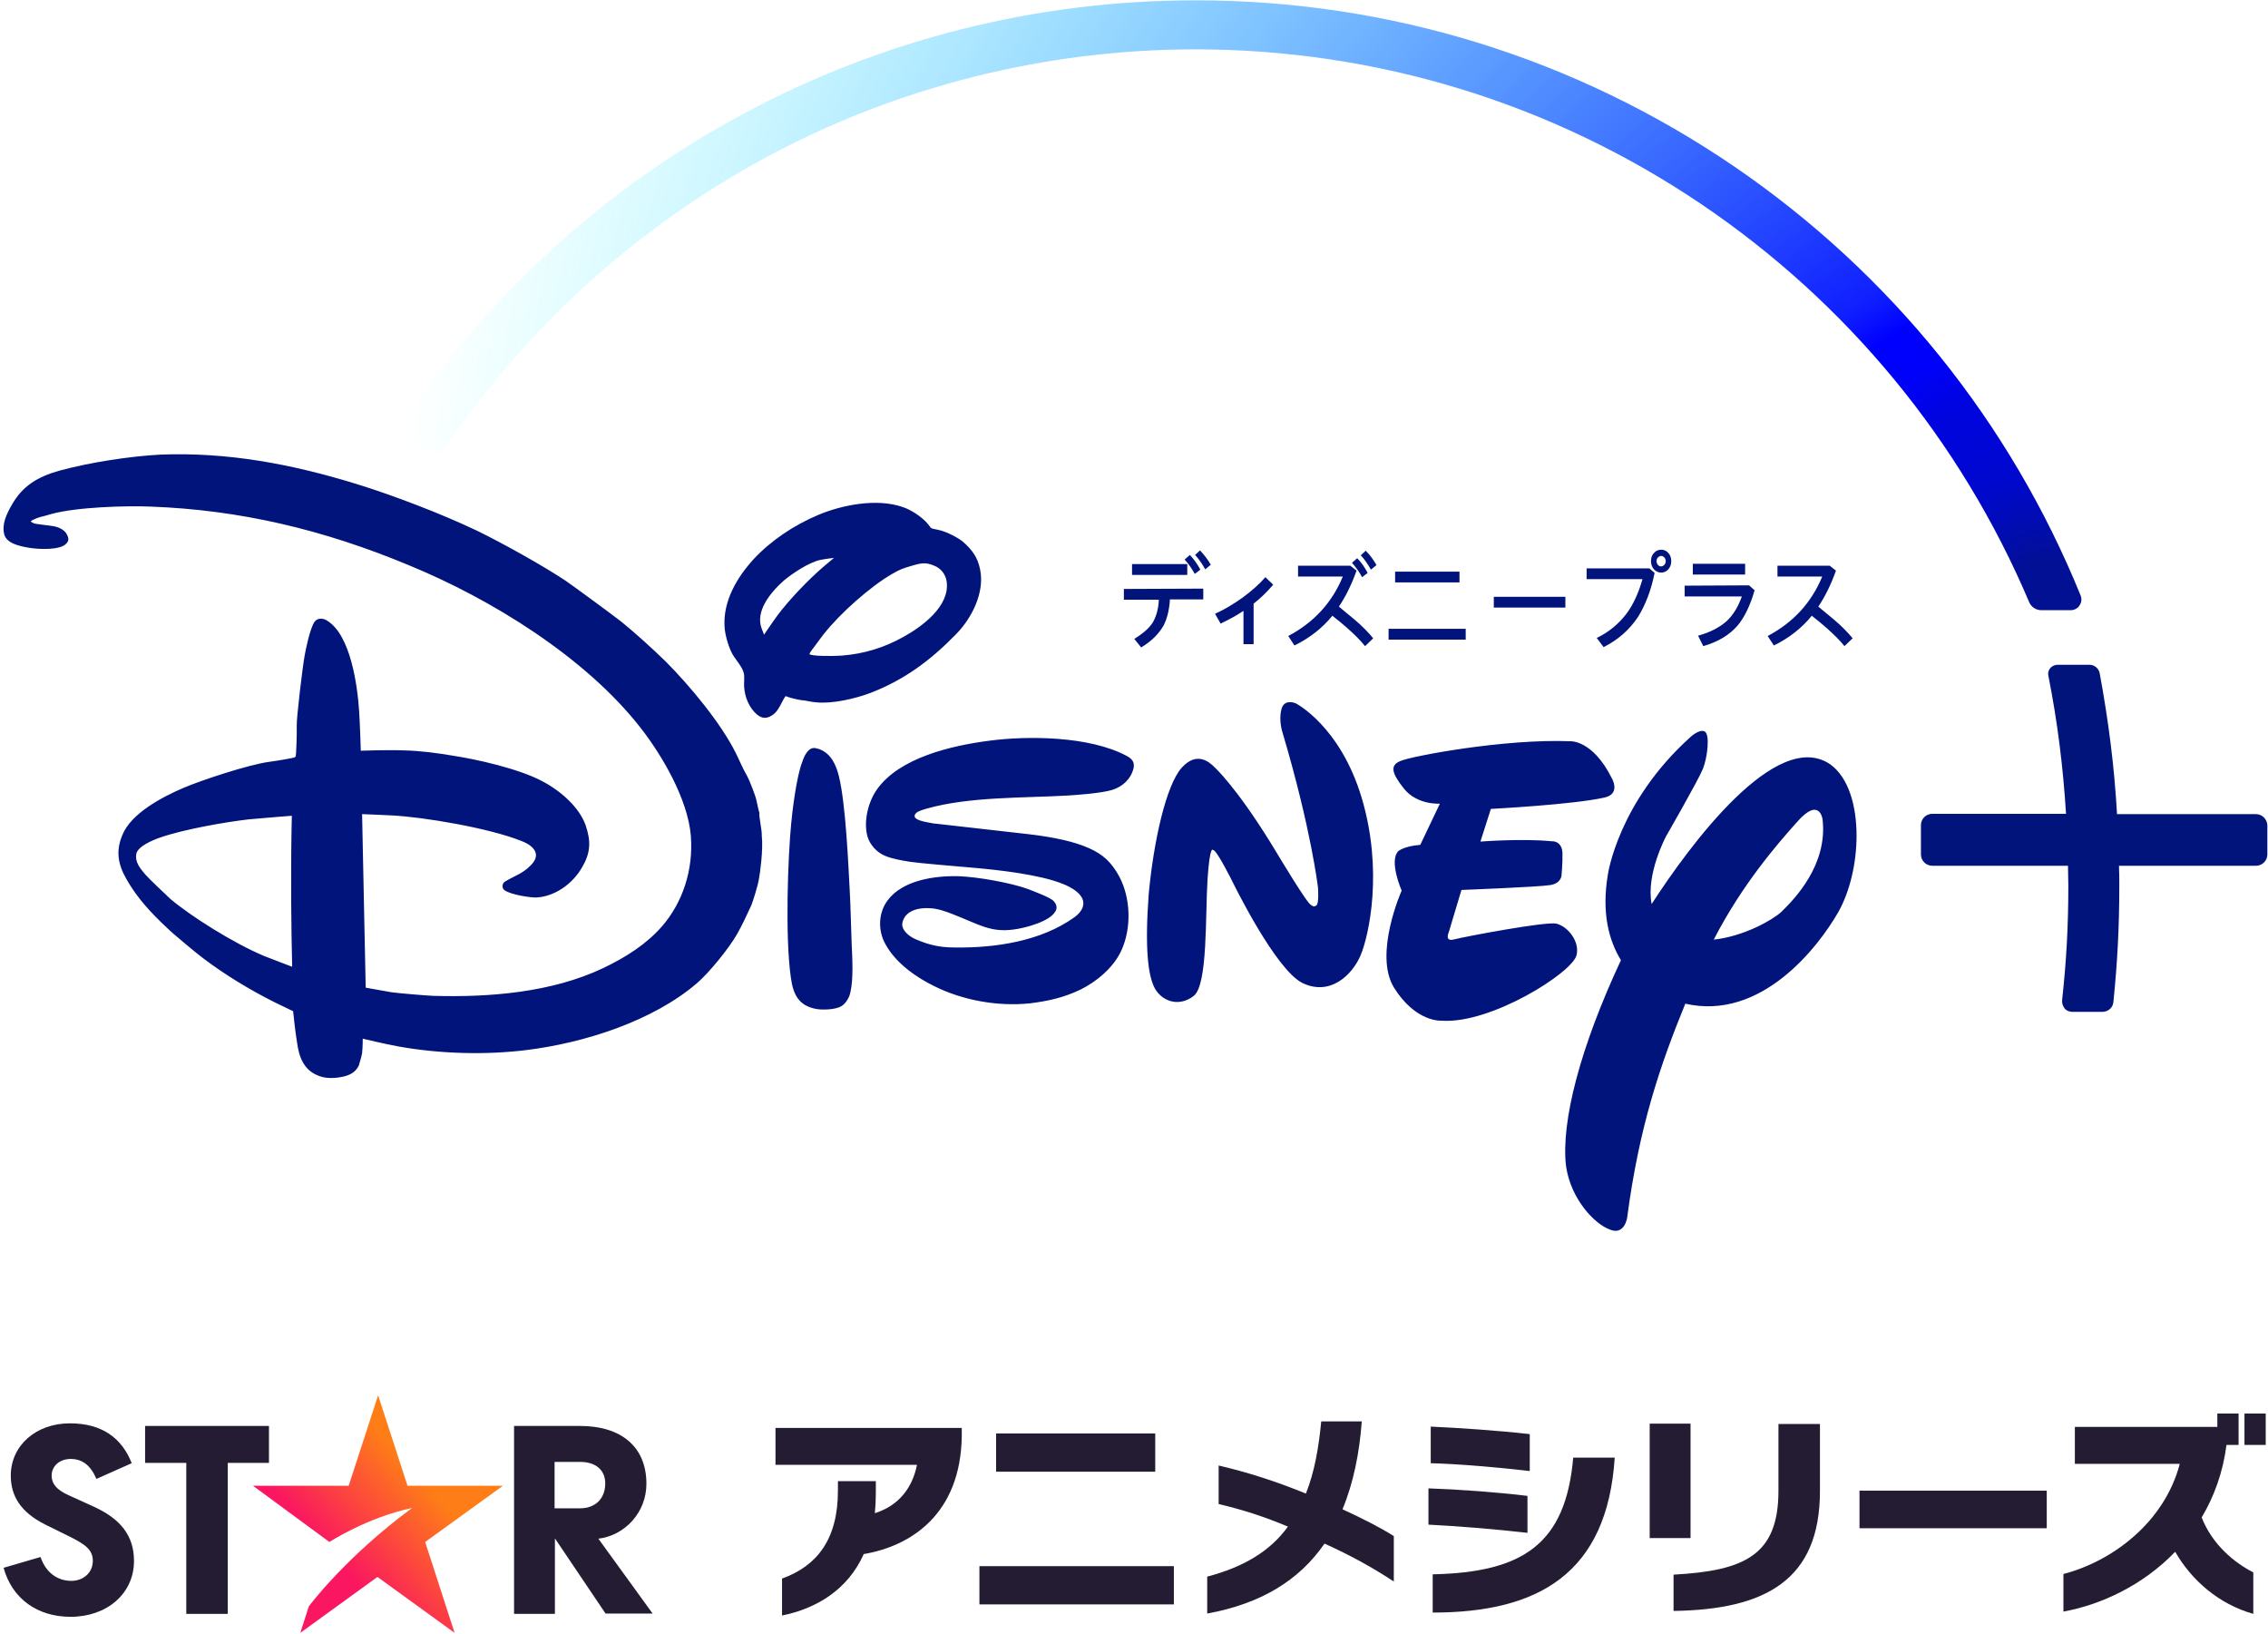 <?xml version="1.0" encoding="utf-8"?>
<!-- Generator: Adobe Illustrator 27.3.1, SVG Export Plug-In . SVG Version: 6.00 Build 0)  -->
<svg version="1.1" id="Layer_1" xmlns="http://www.w3.org/2000/svg" xmlns:xlink="http://www.w3.org/1999/xlink" x="0px" y="0px"
	 width="694px" height="500px" viewBox="0 0 694 500" style="enable-background:new 0 0 694 500;" xml:space="preserve">
<style type="text/css">
	.st0{fill:#241C32;}
	.st1{fill:url(#path6_00000174565850221540594730000003333819860625957559_);}
	.st2{fill-rule:evenodd;clip-rule:evenodd;fill:#241C32;}
	.st3{fill:#01147C;}
	.st4{fill:none;}
	.st5{fill:url(#Path-3_00000039109159605504225630000007221646820260576175_);}
</style>
<g id="g1">
	<path id="path4" class="st0" d="M21,457.5c-3.8-1.7-5.2-3.6-5.2-6c0-2.8,2.3-5.2,6.1-5.1c3.3,0.1,5.8,1.9,7.6,6.1l10.8-4.8
		c-3-7.7-9.1-12.2-18.9-12.2c-10.4,0-18.1,6.8-18.1,16c0,6.3,3.1,11.2,10.4,14.9l8.1,4c4.5,2.3,6.6,3.9,6.6,7.2
		c0,3.6-2.9,6.1-6.6,6.1c-4,0-7.7-2.3-9.4-7.3l-11.3,3.3c2.6,9.5,10.4,15,20.5,15c11,0,19.4-7,19.4-17.1c0-7.8-4.2-12.9-12.3-16.6
		L21,457.5z"/>
	<path id="path5" class="st0" d="M44.4,436.3v11.3h12.6v46.2h12.7v-46.2h12.6v-11.3H44.4z"/>
	
		<linearGradient id="path6_00000113311819088097526360000006864820867151926173_" gradientUnits="userSpaceOnUse" x1="96.085" y1="13.881" x2="140.559" y2="54.138" gradientTransform="matrix(1 0 0 -1 0 502)">
		<stop  offset="0.197" style="stop-color:#FA1660"/>
		<stop  offset="0.802" style="stop-color:#FE7D17"/>
	</linearGradient>
	<path id="path6" style="fill:url(#path6_00000113311819088097526360000006864820867151926173_);" d="M153.9,454.6h-29.2l-9-27.7
		l-9,27.7H77.4l23.4,17.2c0,0,11.5-7.5,25.3-10.4c-20.5,15.1-31.6,30.1-31.6,30.1l-2.6,8.1l23.6-17.1l23.6,17.1l-9-27.8L153.9,454.6
		z"/>
	<path id="path7" class="st0" d="M169.7,447.3h7.8c4.7,0,7.7,2.4,7.7,6.6c0,4.6-3,7.6-7.7,7.6h-7.8V447.3z M183.1,470.8
		c8.1-1,14.7-8,14.7-16.8c0-11.4-7.8-17.7-20.3-17.7h-20.2v57.5h12.5v-23.1l15.5,23h14.4L183.1,470.8z"/>
</g>
<g id="g2">
	<path id="path8" class="st2" d="M693.3,442.1v-9.6h-6.5v9.6H693.3z M689.5,493.8v-12.7c-5.7-2.9-12.5-8.4-15.8-16.8
		c3.8-6.4,6.5-13.7,7.6-22.2h3.7v-9.6h-6.5v4.1h-43.6v11.3h32.1c-4.7,17.9-20.6,29.8-35.6,33.7v11.5c11.5-2.1,24.3-8,34.2-18.3
		C670.6,483.5,678.9,490.8,689.5,493.8z"/>
	<path id="path9" class="st2" d="M626.3,467.6v-11.5H569v11.5H626.3z"/>
	<path id="path10" class="st2" d="M517.3,470.6v-35h-12.5v35H517.3z M556.9,456.2v-20.5h-12.7v20.4c0,19.8-10.4,24.5-32.1,25.7v11.1
		C540.3,492.5,556.9,483.4,556.9,456.2z"/>
	<path id="path11" class="st2" d="M468.1,450.1v-11.3c-9.6-1.1-21.6-1.9-30.3-2.3v11.2C446,447.9,458.9,449,468.1,450.1z M467.4,469
		v-11.3c-8.9-1.1-21.2-2-30.3-2.3v11.1C445.6,466.9,457.7,467.9,467.4,469z M494.1,446h-12.7c-2.3,26.5-15.4,35.1-43,35.7v11.7
		C470.7,493.4,491.8,481.5,494.1,446z"/>
	<path id="path12" class="st2" d="M426.5,483.9V470c-4.1-2.6-9.6-5.4-15.7-8.2c3.4-8.2,5.2-17.4,5.9-26.9h-12.4
		c-0.8,8-2,15.3-4.7,22.1c-10-4.1-18.3-6.6-26.7-8.6v11.8c7.3,1.7,14.1,3.9,21.2,6.9c-5.4,7.5-13.6,12.4-24.7,15.3v11.3
		c16.4-3,28.1-10.1,35.9-21.4C413.3,475.9,420.3,479.8,426.5,483.9z"/>
	<path id="path13" class="st2" d="M353.5,450.3v-11.7h-48.7v11.7H353.5z M359.2,490.9v-11.7h-59.5v11.7L359.2,490.9z"/>
	<path id="path14" class="st2" d="M294.3,439.3v-2.4h-57v11.3h43.3c-1.4,6.9-5.4,12.4-12.9,14.8c0.2-2,0.3-4.1,0.3-6.3v-3.5h-11.6
		v2.9c0,14.8-6.3,23-17.1,26.9v11.3c10.4-2.1,20.1-7.8,25-18.8C278.6,473.1,294,463.4,294.3,439.3z"/>
</g>
<g id="Disney_x2B__x5F_dark-blue_x5F_on-screen_x5F_logo">
	<g id="group">
		<g id="group-1">
			<g id="group-2">
				<path id="Path-1" class="st3" d="M554.4,188.4c1.7,1.3,3.2,2.6,4.6,3.8c2.1,1.9,4,3.7,5.4,5.5l2.5-2.4c-1.4-1.7-3.3-3.7-5.8-5.8
					c-1.5-1.2-3-2.5-4.7-3.9c2.1-3.1,3.9-6.8,5.4-11l-1.9-1.5h-16v3.3h13.7c-3.3,8-8.9,14.1-16.7,18.2l1.9,2.9
					C547.5,195.2,551.4,192.1,554.4,188.4z M518,172.5v3.3h16v-3.3H518z M515.5,179.2v3.3H533c-1.1,3.1-2.6,5.6-4.6,7.5
					c-2.1,1.9-5.1,3.5-8.8,4.5l1.6,3.2c4.5-1.3,8-3.4,10.5-6.3c2.1-2.5,3.9-6.2,5.2-10.8l-1.7-1.5L515.5,179.2L515.5,179.2z
					 M508.3,168.2c-0.8,0-1.6,0.3-2.2,1c-0.6,0.6-0.9,1.5-0.9,2.5c0,1,0.3,1.8,0.9,2.5c0.6,0.6,1.3,1,2.2,1c0.8,0,1.6-0.3,2.2-1
					c0.6-0.7,0.9-1.5,0.9-2.5c0-1-0.3-1.9-0.9-2.5C509.9,168.5,509.2,168.2,508.3,168.2z M485.5,173.9v3.3h17.1
					c-1.2,4.2-2.8,7.8-5,10.7c-2.4,3.1-5.3,5.5-9,7.3l2.1,2.8c4.4-2.2,7.9-5.3,10.5-9.2c2.2-3.5,4-8,5.1-13.5l-1.6-1.4L485.5,173.9
					L485.5,173.9z M508.3,170.1c0.3,0,0.7,0.1,1,0.5c0.3,0.3,0.4,0.7,0.4,1.1s-0.1,0.8-0.4,1.1c-0.3,0.3-0.6,0.5-1,0.5
					c-0.4,0-0.7-0.1-1-0.5s-0.4-0.7-0.4-1.1c0-0.5,0.1-0.8,0.4-1.1C507.6,170.3,507.9,170.1,508.3,170.1z M457.1,182.6v3.3H479v-3.3
					H457.1z M426.9,174.9v3.3h19.7v-3.3L426.9,174.9L426.9,174.9z M424.9,192.4v3.3h23.6v-3.3H424.9z M417.9,168.5l-1.5,1.4
					c1.2,1.3,2.2,2.8,3.1,4.4l1.7-1.4C420.3,171.3,419.2,169.8,417.9,168.5z M415.3,170.8l-1.6,1.4c1.2,1.3,2.2,2.8,3.1,4.4l1.7-1.3
					C417.6,173.6,416.6,172.1,415.3,170.8z M407.7,188.4c1.7,1.3,3.2,2.6,4.6,3.8c2.1,1.9,4,3.7,5.4,5.5l2.5-2.4
					c-1.4-1.7-3.3-3.7-5.8-5.8c-1.5-1.2-3-2.5-4.7-3.9c2.1-3.1,3.9-6.8,5.4-11l-1.9-1.5h-16v3.3h13.7c-3.3,8-8.9,14.1-16.7,18.2
					l1.9,2.9C400.8,195.2,404.7,192.1,407.7,188.4z M387.2,176.6c-1.8,2.1-4.2,4.2-6.9,6.2c-2.8,2-5.6,3.7-8.5,5l1.7,3
					c2.5-1.2,4.8-2.4,7-3.9v10.2h3.1v-12.4c2.2-1.7,4.2-3.7,6-5.8L387.2,176.6z M367.2,168.4l-1.5,1.4c1.2,1.3,2.2,2.8,3.1,4.4
					l1.7-1.4C369.6,171.2,368.5,169.8,367.2,168.4z M364.1,169.8l-1.6,1.4c1.2,1.3,2.2,2.8,3.1,4.4l1.7-1.3
					C366.4,172.6,365.4,171.2,364.1,169.8z M346.4,172.6v3.3h16.9v-3.3H346.4z M343.9,180.2v3.3h10.7c-0.1,2.8-0.8,5-1.7,6.7
					c-1.1,1.9-3.1,3.6-5.8,5.3l2.1,2.6c3.3-2,5.5-4.3,6.9-6.8c1-2,1.7-4.6,1.9-7.9h10.2v-3.3L343.9,180.2L343.9,180.2z"/>
			</g>
		</g>
	</g>
</g>
<g id="Layer_1_00000150062793640821149800000018366295418504291772_">
	<g id="group_00000018222857212205326860000011146068926359324330_">
		<g id="group-6_00000114792781940686727730000008439651638148475063_">
			<g id="group-7_00000002359290162893520380000012251554806527320986_">
				<path id="Path-2_00000094616735675432223620000007586977920502086064_" class="st4" d="M133.8,136L133.8,136 M133.2,136.1
					c-0.2,0-0.4-0.1-0.6-0.1C132.8,136.1,133,136.1,133.2,136.1h0.2C133.4,136.1,133.3,136.1,133.2,136.1z M133.2,136.1
					c-0.2,0-0.4-0.1-0.6-0.1C132.8,136.1,133,136.1,133.2,136.1h0.2C133.4,136.1,133.3,136.1,133.2,136.1z"/>
				
					<radialGradient id="Path-3_00000122679722333257309470000002521597338728113595_" cx="628.207" cy="-196.339" r="506.298" gradientTransform="matrix(1 0 0 -1 0 -10)" gradientUnits="userSpaceOnUse">
					<stop  offset="7.000001e-03" style="stop-color:#021192"/>
					<stop  offset="3.000000e-02" style="stop-color:#021096"/>
					<stop  offset="5.700000e-02" style="stop-color:#010CB4"/>
					<stop  offset="8.400000e-02" style="stop-color:#0008CE"/>
					<stop  offset="0.111" style="stop-color:#0006D7"/>
					<stop  offset="0.138" style="stop-color:#0004E1"/>
					<stop  offset="0.165" style="stop-color:#0001FA"/>
					<stop  offset="0.191" style="stop-color:#0000FE"/>
					<stop  offset="0.216" style="stop-color:#0F1EFF"/>
					<stop  offset="1" style="stop-color:#00FFFF;stop-opacity:0"/>
				</radialGradient>
				
					<path id="Path-3_00000077316804739815438040000017774825042562035130_" style="fill:url(#Path-3_00000122679722333257309470000002521597338728113595_);" d="
					M636.7,182.3c-21.6-53.2-58.2-98.6-105.8-131.2c-48.7-33.3-105.7-51-165.1-51c-98,0-189,48.7-243.3,130.3c-0.6,0.8-0.8,2-0.4,3
					c0.3,1,1.1,1.8,2.1,2.1l7.6,2.6c0.5,0.1,0.9,0.2,1.3,0.2c1.4,0,2.7-0.8,3.5-1.9c24.9-36.6,58.6-67,97.5-88.1
					c40.1-21.7,85.7-33.2,131.6-33.2c55.5,0,109,16.4,154.8,47.3c44.7,30.2,79.4,72.3,100.4,121.8c0.6,1.5,2.1,2.5,3.7,2.5h9.1
					c1,0,2.1-0.6,2.6-1.4C636.9,184.4,637.1,183.4,636.7,182.3z M133.2,136.1c-0.2,0-0.4-0.1-0.6-0.1
					C132.8,136,133,136.1,133.2,136.1h0.1C133.4,136.1,133.3,136.1,133.2,136.1z M622.8,185.5c0.2,0.1,0.4,0.3,0.6,0.3
					C623.2,185.6,623,185.6,622.8,185.5z"/>
			</g>
		</g>
	</g>
</g>
<g>
	<path class="st3" d="M315.3,255.3c0.4,0.1,0.5,0.1,0.8,0.1c6.2,0.8,12.4,2,17.1,4.1c4.3,1.9,6.9,4.3,9.3,8.7
		c3.5,6.6,3.8,15.8,0.6,22.7c-2.4,5.2-7.6,9.5-12.5,11.9c-5,2.4-9.8,3.5-15.5,4.2c-9.8,1-20.5-0.9-29.3-5.3
		c-5.3-2.6-11.6-6.9-14.8-12.7c-2.4-4.2-2.3-9.6,0.6-13.5c4.6-6.2,14.4-7.6,21.8-7.4c5.7,0.2,15.9,2,21.1,3.9c1.5,0.6,7,2.6,7.9,3.7
		c0.7,0.7,1.1,1.7,0.8,2.6c-1.2,3.7-10.3,5.8-13,6.1c-7.1,1-10.7-1.6-18.7-4.7c-2-0.8-4.6-1.7-6.7-1.8c-3.7-0.3-8,0.7-8.7,4.6
		c-0.3,2.1,2.1,4,3.9,4.8c4.3,1.9,7.8,2.6,12,2.6c12.5,0.2,26.5-1.9,36.7-9.2c1.4-1,2.8-2.5,2.8-4.3c0.1-3.7-6.4-6-6.4-6
		c-6.9-2.8-19.6-4.2-26.2-4.8c-6.9-0.6-17.7-1.5-20.3-1.9c-2.6-0.4-5.6-0.9-7.9-1.9c-2.4-1-4.6-3.4-5.3-6
		c-1.2-4.6,0.3-10.5,2.9-14.2c6.9-9.8,22.9-13.5,34.7-15c11.6-1.5,30.2-1.4,41.6,4.6c1.7,0.9,2.6,1.8,2.3,3.7
		c-0.8,3.5-3.4,5.8-6.6,6.8c-3.4,1-10.3,1.5-13.4,1.7c-13.7,0.8-30.2,0.3-43.3,4c-1,0.3-2.8,0.8-3.3,1.4c-2.1,2.2,3.8,2.8,5.1,3.1
		c0.4,0.1,0.5,0.1,0.8,0.1L315.3,255.3 M233.8,194.2c0,0,2.2-3.3,4.1-5.9c3.4-4.6,9.5-11,14.2-15c1.4-1.2,3.1-2.6,3.1-2.6
		s-2.6,0.3-4.1,0.6c-3.5,0.7-8.7,4.2-11.2,6.3c-4.2,3.7-8.9,9.5-6.8,14.8C233.4,193.2,233.8,194.2,233.8,194.2 M257.5,200.6
		c6.7-0.5,13-2.4,18.9-5.7c5.8-3.2,14.2-9.4,13.3-16.8c-0.3-2.4-1.8-4.2-3.8-5c-2.6-1.1-3.9-0.9-7.2,0.1c-2.4,0.7-3.5,1.1-5.7,2.4
		c-6.6,3.8-15.9,12-21,18.5c-1.2,1.5-2.4,3.3-3.3,4.4c-0.6,0.8-1,1.4-1,1.6C247.9,200.8,254.9,200.8,257.5,200.6 M240.4,213
		c-0.7,0.8-1.4,2.6-2.2,3.8c-0.4,0.7-1.1,1.5-1.7,1.9c-1.7,1.2-3.2,1.3-4.9-0.1c-2.4-2.1-3.7-5.3-3.9-8.5c-0.1-1.4,0.2-2.8-0.1-4.1
		c-0.4-1.9-2.4-4-3.5-5.9c-1.2-2.2-2.3-6-2.4-8.5c-0.4-7.7,3.7-14.8,8.9-20.5c5.3-5.7,12.3-10.4,19.9-13.6c7.2-3,17.7-5.1,25.6-2.4
		c2.6,0.8,6.1,3.1,7.9,5.3c0.4,0.5,0.7,1,1,1.2c0.3,0.2,1.2,0.3,2,0.5c2.6,0.5,6.1,2.4,7.6,3.6c3,2.6,4.6,5,5.3,8.5
		c1.5,7.1-2.6,15-7.3,19.8c-8,8.2-15.9,14-26.2,18c-4.5,1.7-11.5,3.4-16.6,2.9c-1.6-0.1-3.2-0.6-4.8-0.7c-0.8-0.1-3.7-0.8-4-1
		C241,213.2,240.5,213,240.4,213 M249.5,228.9c0.3,0.1,0.8,0.2,1.2,0.3c3.6,1.4,5.1,4.7,6,8.3c2.1,8.5,2.9,27.3,3.3,34.7
		c0.3,5.5,0.4,11,0.6,16.4c0.2,4.6,0.6,10.8-0.4,15.1c-0.3,1.5-1.4,3.4-2.8,4.2c-1.7,1-5.6,1.2-7.7,0.8c-5.3-1-7-4.4-7.7-9.6
		c-1.8-12.5-0.9-36.8,0.1-47.1c0.3-3.4,1.6-14.4,3.4-18.9C246,231.5,247.3,228.5,249.5,228.9 M89.3,249.6c0,0-7.8,0.6-13.2,1.1
		c-6.9,0.8-19.8,3-27.2,5.6c-2.3,0.8-6.8,2.7-7.2,5c-0.4,2.4,1,4.2,2.7,6.2c0.9,1.1,6.3,6.2,7.8,7.6c6.3,5.3,19.1,13.4,28.6,17.4
		c3.3,1.3,8.6,3.3,8.6,3.3s-0.4-15.3-0.3-30.3C89.1,257.5,89.3,249.6,89.3,249.6 M233.1,255.7c0.5,4.2-0.6,11.9-0.8,12.8
		c-0.3,2.4-2.1,7.8-2.4,8.5c-1.5,3.3-2.8,6-4.3,8.7c-2.6,4.6-8.7,12-12.3,15.1c-13.5,11.6-34.4,18.3-52.3,20.5
		c-12.2,1.5-26.1,1.2-39-1.1c-4.4-0.8-11-2.4-11-2.4s0,2.6-0.2,4.4c-0.1,0.8-0.8,3.1-1,3.8c-0.9,1.9-2.5,2.9-4.7,3.4
		c-2.7,0.6-5.6,0.7-8-0.4c-4.1-1.7-5.6-5.5-6.2-10c-0.6-3.5-1.2-9.6-1.2-9.6s-3.1-1.5-5.6-2.7c-7.8-3.9-15.3-8.5-21.8-13.4
		c-1.8-1.3-9.6-7.8-11.2-9.4c-4.8-4.5-9.2-9.2-12.4-14.9c-2.6-4.5-3.3-8.6-1.3-13.4c2.6-6.7,12.3-11.8,18.9-14.6
		c4.9-2.1,19.8-7.1,26.1-7.9c2.9-0.4,7.6-1.2,7.8-1.4c0.1-0.1,0.2-0.1,0.3-0.3c0.1-0.2,0.4-6.9,0.3-9.3s1.8-18.1,2.4-21.4
		c0.3-1.8,1.7-8.7,3.1-10.5c0.9-1.2,2.6-1.1,3.8-0.3c7.2,4.4,9.3,19.9,9.8,27.8c0.3,4.8,0.5,12,0.5,12s8.2-0.3,13.2-0.1
		c4.9,0.1,10.3,0.8,15.5,1.7c6.5,1,19.3,3.8,26.6,7.6c6,3.1,11.6,8.2,13.5,13.6c1.7,5,1.5,8.5-1.1,12.9c-2.9,5.1-8.4,8.9-13.9,9.2
		c-1.7,0.1-7.8-0.8-9.8-2.2c-0.8-0.6-0.8-1.7-0.2-2.4c0.2-0.3,3.1-1.8,4.9-2.7c0.8-0.5,1.6-1,2.3-1.6c1.4-1.2,2.7-2.6,2.6-4.2
		c-0.2-2.1-2.4-3.4-4.5-4.2c-10-4-29.9-7.3-39.5-7.8c-3.8-0.2-9.2-0.4-9.2-0.4l1.1,53.1c0,0,4.4,0.8,7.9,1.4c2,0.3,10.5,1,12.7,1.1
		c17.2,0.5,36.3-1,52.1-8.5c6.9-3.3,13.2-7.3,18-12.8c6.3-7.3,9.6-17.2,8.8-27.6c-0.9-11.3-8.9-24.8-15.3-33
		c-16.8-21.6-45.7-39.5-71.1-49.9c-25.9-10.8-51.5-16.9-79-17.9c-7.1-0.3-22.5,0.1-30.4,2.3c-1.1,0.3-2.3,0.7-3.3,0.9
		c-0.8,0.2-2.1,0.8-2.5,1c-0.2,0.1-0.4,0.4-0.4,0.4s0.5,0.3,0.9,0.5c0.8,0.3,4.3,0.6,6.1,0.9c1.6,0.3,3.3,1.1,4,2.4
		c0.6,1.1,0.8,2-0.1,2.9c-1.8,2.1-8.5,1.8-11.4,1.3c-3.1-0.5-6.9-1.4-7.6-4.1c-0.8-3.1,0.7-6.2,2.3-9c3.2-5.7,7.8-8.6,14.6-10.5
		c9.6-2.6,21.7-4.4,30.8-4.9c20.5-0.8,39.9,2.8,59.8,8.9c11.4,3.5,26.3,9.2,37.2,14.4c7.8,3.8,20.2,10.7,27.1,15.3
		c2.2,1.5,15,10.9,17,12.5c4.2,3.4,9.6,8.3,13.5,12.1c7.6,7.6,17.1,19.1,21.6,28.2c1.1,2.2,1.9,4.3,3.4,6.9c0.5,0.8,2.6,6,2.9,7.6
		c0.3,1.5,0.8,3.7,0.9,3.7C232.1,249.5,233.2,253.9,233.1,255.7 M491.1,244c-9.6,2.2-34.9,3.5-34.9,3.5l-3.2,10c0,0,12.7-1,21.8-0.1
		c0,0,3-0.3,3.3,3.4c0.1,3.5-0.3,7.2-0.3,7.2s-0.2,2.3-3.4,2.8c-3.5,0.6-27.2,1.5-27.2,1.5l-3.9,13c0,0-1.4,3,1.8,2.1
		c3-0.8,27.9-5.5,31.1-4.8c3.5,0.8,7.3,5.5,6.2,9.7c-1.3,5.3-26.2,21.1-41.3,20c0,0-7.9,0.6-14.6-10.2c-6.2-10.3,2.4-29.6,2.4-29.6
		s-4-9.1-1-12.1c0,0,1.7-1.5,6.7-1.9l6-12.6c0,0-6.9,0.5-11-4.6c-3.9-4.9-4.2-7.1-1.2-8.4c3.1-1.5,32-6.9,51.9-6.1
		c0,0,6.9-0.7,12.9,11.3C493.1,237.9,496.1,242.8,491.1,244 M416.3,292.4c-2.6,6-9.3,12.4-17.7,8.4c-8.3-4-21.4-30.9-21.4-30.9
		s-5-10.1-6-9.8c0,0-1-1.9-1.7,9c-0.7,11,0.1,32.2-4.2,35.6c-4.2,3.3-9.2,2-11.7-1.9c-2.4-3.9-3.3-13-2.1-29.2
		c1.5-16.2,5.3-33.3,10.1-38.7c4.8-5.3,8.7-1.5,10.1-0.1c0,0,6.4,5.8,17,22.9l1.9,3.1c0,0,9.6,16.1,10.6,16.1c0,0,0.8,0.8,1.5,0.2
		c1-0.3,0.6-5.5,0.6-5.5s-2-17.6-10.8-47.3c0,0-1.3-3.7-0.4-7.2c0.8-3.5,4.4-1.9,4.4-1.9s13.6,6.9,20.2,29
		C423.3,266.4,418.9,286.3,416.3,292.4 M562.5,279.1c-6.2,10.8-23.6,33.3-46.8,28c-7.6,18.6-14.1,37.4-17.8,65.5
		c0,0-0.8,5.5-5.3,3.6c-4.5-1.6-11.9-9.1-13.4-19.4c-1.6-13.6,4.4-36.5,16.8-63c-3.6-5.9-6-14.3-4-26.2c0,0,3.1-22.2,25.4-42.2
		c0,0,2.6-2.4,4.2-1.6c1.7,0.8,0.9,7.9-0.5,11.4c-1.4,3.5-11.3,20.7-11.3,20.7s-6.2,11.6-4.4,20.7c11.6-17.9,38.2-54.1,54.7-42.7
		c5.5,4,8,12.5,8,21.8C568.1,264,566.1,272.7,562.5,279.1 M557.7,250.7c0,0-0.9-7.1-7.8,0.8c-6,6.7-16.8,19.1-25.5,36
		c9.2-1,18-6,20.7-8.5C549.2,275,559.3,264.6,557.7,250.7 M690.3,249.1h-42.5c-0.8-14.4-2.6-28.5-5.3-43.1c-0.3-1.5-1.6-2.6-3.1-2.6
		h-9.8c-0.8,0-1.7,0.4-2.2,1c-0.6,0.7-0.8,1.5-0.6,2.4c2.8,14.1,4.5,27.9,5.4,42.2h-40.9c-1.9,0-3.5,1.5-3.5,3.5v8.9
		c0,1.9,1.5,3.5,3.5,3.5h41.5c0,2.2,0.1,4.2,0.1,6c0,12.7-0.6,23.2-1.9,35.1c-0.1,0.9,0.2,1.8,0.8,2.6c0.6,0.7,1.5,1,2.4,1h9.1
		c1.8,0,3.3-1.3,3.4-3.1c1.2-11.9,1.8-22.6,1.8-35.6c0-1.8,0-3.8-0.1-6h41.9c1.9,0,3.5-1.5,3.5-3.5v-8.9
		C693.7,250.6,692.2,249.1,690.3,249.1"/>
</g>
</svg>
